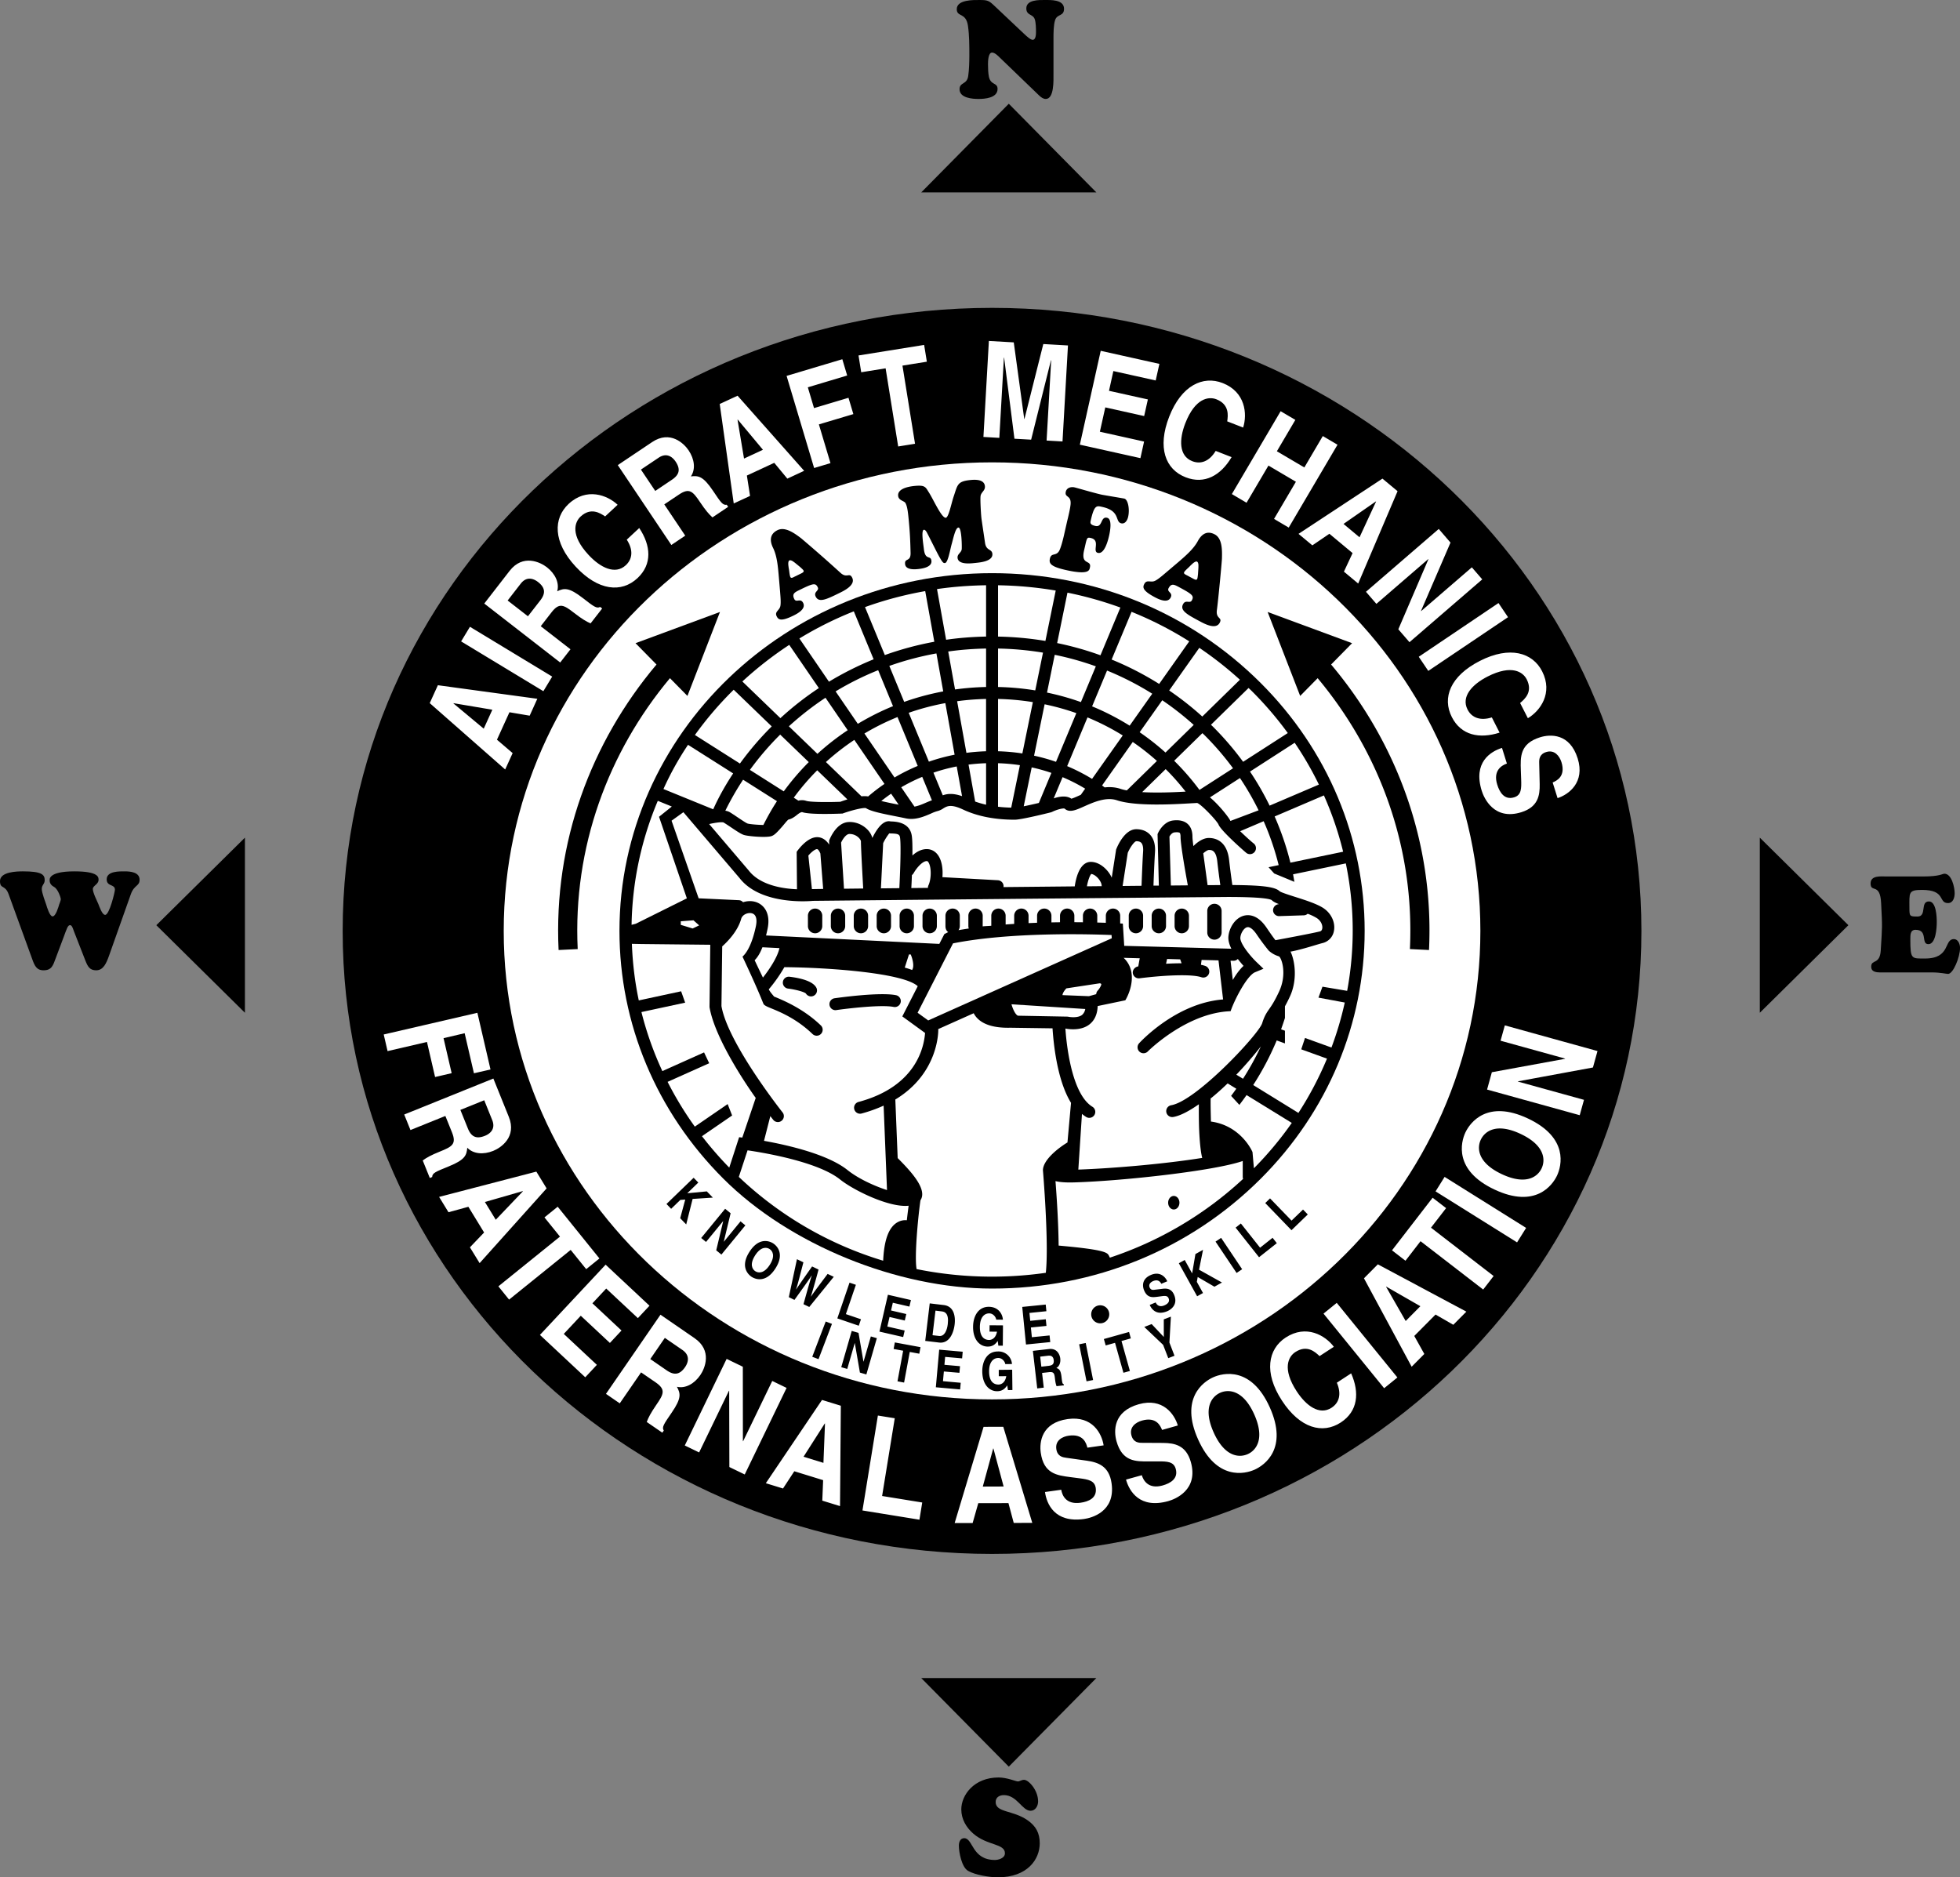 <!--?xml version="1.0" standalone="no"?--><svg xmlns="http://www.w3.org/2000/svg" viewBox="0 0 102.454 98.127"><rect x="0" y="0" width="102.454" height="98.127" fill="#808080" stroke="none"/><title>Aircraft Mechanics FA - SVG vector logo - www.oklogos.com</title><path d="M51.857 81.223c18.747 0 33.944-14.58 33.944-32.566 0-17.985-15.197-32.565-33.944-32.565-18.748 0-33.945 14.58-33.945 32.565 0 17.986 15.198 32.566 33.945 32.566zM53.569 1.804c.079.071.292.278.412.278.166 0 .173-.293.173-.414 0-.179-.007-.487-.061-.651-.093-.301-.445-.194-.445-.579 0-.459.678-.438.956-.438.292 0 1.015-.036 1.015.458 0 .407-.353.257-.464.586-.087.258-.087.701-.087.973V3.87c0 .321.04 1.302-.404 1.302-.132 0-.245-.086-.344-.179l-2.056-1.981c-.093-.094-.266-.265-.405-.265-.206 0-.214.465-.214.615 0 .201.008.465.048.651.099.458.452.286.452.637 0 .479-.686.522-.997.522-.305 0-.99-.043-.99-.508 0-.379.386-.229.452-.687.047-.307.06-.758.06-1.08 0-.515 0-1.037-.073-1.552-.106-.715-.585-.437-.585-.865 0-.509.897-.48 1.196-.48.411 0 .485.028.784.315l1.577 1.489zM100.517 45.813c.889 0 1.015-.144 1.121-.144.377 0 .537.702.537 1.019 0 .235-.086.516-.346.516-.524 0-.099-.689-1.359-.689-.733 0-.66.143-.66.966 0 .412.02.426.423.426.503 0 .126-.789.596-.789.384 0 .411.803.411 1.083 0 .293-.047 1.15-.438 1.15-.411 0 0-.75-.672-.75-.279 0-.272.272-.272.5 0 1.052.065 1.001.765 1.001 1.362 0 .976-1.016 1.514-1.016.212 0 .319.258.319.459 0 .486-.359 1.361-.625 1.361-.099 0-.404-.078-.849-.078h-2.725c-.438 0-.444-.213-.444-.307 0-.391.45-.078.498-.839.079-1.304.086-1.175.02-2.466-.047-1.096-.551-.529-.551-1.038 0-.437.557-.365.83-.365h1.907zM3.857 48.657c-.033-.078-.086-.3-.192-.3-.127 0-.173.186-.345.643l-.406 1.08c-.139.373-.205.637-.637.637-.372 0-.471-.25-.591-.58L.451 46.74C.265 46.225 0 46.489 0 46.053c0-.493.896-.508 1.201-.508.97 0 1.136.165 1.136.458 0 .215-.153.243-.153.465 0 .208.206.73.232.816.033.114.18.615.332.615.173 0 .312-.515.346-.622.02-.043.086-.229.086-.28 0-.064-.14-.508-.339-.629-.132-.071-.245-.172-.245-.35 0-.043-.093-.473 1.294-.473 1.288 0 1.262.322 1.262.444 0 .236-.299.3-.299.479 0 .193.226.637.292.794.047.115.193.558.352.558.226 0 .511-1.216.511-1.316 0-.308-.431-.15-.431-.544 0-.436.677-.415.949-.415s.771.036.771.437c0 .35-.28.257-.458.758l-1.141 3.219c-.14.387-.293.758-.671.758-.332 0-.438-.193-.558-.494l-.612-1.566zM50.249 94.576c0-.746.663-1.668 1.951-1.668.43 0 .908.207 1.008.207.094 0 .186-.084.325-.084.226 0 .731.527.731 1.129 0 .244-.147.488-.393.488-.445 0-.704-.818-1.396-.818-.209 0-.43.1-.43.359 0 .566.916.416 1.687.967.412.295.618.652.618 1.191 0 .838-.639 1.779-2.19 1.779-.438 0-1.188-.121-1.566-.342-.319-.193-.472-.951-.472-1.316 0-.193.08-.387.279-.387.471 0 .391 1.139 1.611 1.139.147 0 .518-.078.518-.35 0-.518-.915-.389-1.651-1.025-.365-.316-.63-.753-.63-1.269zM57.309 10.056l-4.577-4.633-4.576 4.633h9.153zM57.309 87.711l-4.577 4.631-4.576-4.631h9.153zM12.803 52.936L8.172 48.36l4.631-4.576v9.152zM91.99 52.936l4.631-4.576-4.631-4.576v9.152z"/><path fill="#fff" d="M25.977 38.664l.653-1.435 1.057.179.4-.883-5.198-.709-.426.936 3.944 3.468.39-.856-.82-.7zM28.865 35.365l-.462.763-4.299-2.602.461-.764 4.3 2.603zM29.283 34.629l.537-.691-1.554-1.206.566-.729c.405-.521.637-.387 1.179.034.409.318.635.448.86.548l.606-.78-.106-.082c-.183.098-.326-.013-.907-.464-.741-.575-.979-.519-1.338-.354.126-.436-.104-.916-.54-1.256-.343-.265-1.25-.707-1.948.191l-1.324 1.707 3.969 3.082zM31.632 26.993c-.258-.172-.744-.494-1.284.008-.313.292-.547.968.421 2.008.615.662 1.39 1.05 1.943.535.362-.336.392-.812.05-1.336l.653-.608c.613.921.688 1.893-.096 2.623-.832.773-2.044.667-3.226-.604-1.197-1.287-1.175-2.53-.369-3.28.937-.871 2.021-.465 2.561.046l-.653.608zM35.093 28.486l.726-.488-1.096-1.634.767-.513c.548-.368.726-.167 1.108.403.289.43.462.625.644.79l.821-.551-.074-.11c-.206.036-.307-.115-.716-.726-.523-.778-.767-.8-1.159-.756.257-.375.189-.903-.119-1.362-.241-.36-.964-1.064-1.908-.431l-1.794 1.203 2.8 4.175zM39.041 24.857l1.431-.665.684.826.879-.409-3.48-3.925-.934.432.733 5.2.853-.395-.166-1.064zM43.411 24.208l-.855.255-1.439-4.815 2.913-.871.254.851-2.057.617.324 1.086 1.801-.539.255.853-1.802.538.606 2.025zM47.831 23.195l-.881.142-.657-4.085-1.275.206-.141-.878 3.43-.551.142.877-1.275.205.657 4.084zM55.54 23.075l-.832-.048.239-4.193-.012-.001-1.035 4.148-.873-.049-.539-4.238h-.012l-.239 4.193-.831-.048.285-5.017 1.301.074.547 4 .013.001.984-3.914 1.289.074-.285 5.018zM60.411 19.887l-2.213-.492-.228 1.032 2.032.451-.194.869-2.032-.453-.283 1.272 2.311.514-.192.867-3.166-.704 1.091-4.906 3.067.683-.193.867zM64.15 22.024c.043-.307.121-.884-.566-1.153-.399-.156-1.108-.072-1.625 1.252-.328.841-.341 1.708.363 1.983.46.179.9-.002 1.225-.537l.832.325c-.563.952-1.407 1.441-2.403 1.053-1.06-.413-1.49-1.55-.859-3.168.639-1.637 1.768-2.158 2.794-1.757 1.191.464 1.297 1.618 1.071 2.326l-.832-.324zM66.305 24.335l-1.145 1.943-.768-.453 2.55-4.331.769.453-.966 1.64 1.436.846.965-1.641.769.453-2.55 4.331-.768-.453 1.143-1.942-1.435-.846zM69.491 27.9l1.212 1.01-.453.97.746.621 2.058-4.826-.79-.658-4.387 2.888.723.601.891-.606zM76.937 29.654l.544.63-3.804 3.283-.583-.674 1.573-3.663-.007-.008-2.713 2.342-.545-.631 3.805-3.285.614.713-1.541 3.57.007.01 2.65-2.287zM74.66 35.068l-.498-.739 4.168-2.808.498.739-4.168 2.808zM79.46 36.746c.236-.2.68-.58.345-1.237-.194-.382-.78-.792-2.047-.146-.805.41-1.39 1.049-1.047 1.722.224.44.675.599 1.271.414l.405.795c-1.054.337-2.01.143-2.495-.811-.517-1.013-.082-2.149 1.465-2.938 1.565-.797 2.756-.435 3.255.545.581 1.14-.107 2.072-.746 2.451l-.406-.795zM78.769 39.911c-.267.09-.738.363-.504 1.106.125.403.379.816.888.657.374-.117.378-.455.362-.925l-.017-.475c-.026-.714-.052-1.405 1.003-1.736.535-.168 1.553-.219 1.968 1.104.393 1.249-.465 1.886-1.051 2.076l-.257-.818c.207-.089.693-.317.46-1.062-.102-.323-.363-.665-.797-.529-.374.117-.372.404-.366.589l.025 1.083c.014.607-.093 1.202-.955 1.472-1.442.452-1.961-.757-2.073-1.115-.466-1.487.462-2.059 1.058-2.245l.256.818zM20.259 54.941l-.201-.869 4.896-1.134.686 2.962-.866.2-.485-2.094-1.104.258.424 1.83-.866.201-.424-1.832-2.06.478zM21.129 58.256l.327.811 1.824-.736.345.855c.247.613.014.746-.622 1.002-.479.193-.707.322-.906.469l.37.916.123-.051c.007-.207.176-.275.858-.551.869-.352.94-.586.978-.979.314.328.845.371 1.357.164.403-.162 1.24-.727.814-1.779l-.808-2.002-4.66 1.881zM24.483 63.078l.822 1.344-.741.775.507.826 3.502-3.906-.537-.877-5.083 1.322.491.801 1.039-.285zM26.611 67.93l-.56-.694 3.22-2.599-.811-1.004.692-.559 2.182 2.705-.692.559-.811-1.006-3.22 2.598zM33.344 68.898l-1.656-1.546-.721.771 1.521 1.422-.607.65-1.522-1.422-.889.95 1.73 1.617-.607.65-2.369-2.215 3.433-3.671 2.294 2.146-.607.648zM31.676 72.857l.72.496 1.115-1.619.76.521c.544.375.423.615.033 1.18-.293.428-.411.66-.497.891l.814.559.076-.109c-.11-.178-.006-.326.41-.932.532-.773.463-1.008.277-1.357.443.102.909-.154 1.222-.611.246-.357.635-1.287-.302-1.932l-1.779-1.225-2.849 4.138zM40.367 72.182l.75.363-2.188 4.525-.803-.388-.01-3.987-.011-.004-1.56 3.227-.75-.363 2.188-4.526.846.41.004 3.889.011.006 1.523-3.152zM41.52 76.902l1.507.465-.044 1.071.927.285.042-5.246-.983-.303-2.937 4.353.898.276.59-.901zM46.11 78.195l2.097.34-.146.899-2.978-.483.806-4.961.882.141-.661 4.064zM51.137 78.57l1.577-.002.276 1.034.97-.002-1.516-5.022-1.03.002-1.512 5.029.94-.002.295-1.037zM55.474 77.869c.045.277.237.787 1.009.678.419-.059.866-.242.794-.768-.055-.389-.387-.449-.854-.51l-.472-.061c-.709-.092-1.394-.18-1.548-1.273-.078-.555.037-1.568 1.41-1.762 1.297-.182 1.783.768 1.876 1.375l-.849.121c-.055-.219-.199-.736-.972-.627-.336.047-.716.248-.652.699.055.389.337.432.521.457l1.072.152c.602.086 1.171.289 1.296 1.184.211 1.496-1.067 1.811-1.438 1.863-1.544.217-1.956-.793-2.043-1.41l.85-.118zM59.685 77.109c.08.268.34.746 1.091.535.407-.115.825-.357.682-.869-.106-.377-.444-.391-.913-.389l-.475.002c-.716.006-1.407.012-1.707-1.053-.152-.541-.173-1.559 1.161-1.936 1.26-.355 1.87.52 2.044 1.111l-.824.232c-.084-.209-.297-.701-1.047-.49-.327.092-.677.342-.553.781.105.377.393.385.576.383l1.084.006c.608.006 1.199.129 1.444.998.41 1.455-.813 1.939-1.175 2.041-1.5.422-2.045-.521-2.214-1.123l.826-.229zM62.63 75.244c.967 2.152 2.442 1.805 2.958 1.572.515-.232 1.754-1.104.786-3.256-.967-2.15-2.441-1.803-2.957-1.57-.515.231-1.755 1.102-.787 3.254zM68.976 70.883c-.225-.213-.648-.613-1.267-.211-.358.234-.704.859.072 2.051.493.756 1.189 1.271 1.823.859.414-.27.523-.734.276-1.309l.748-.488c.446 1.014.354 1.982-.543 2.568-.952.619-2.128.309-3.076-1.146-.959-1.471-.725-2.693.197-3.295 1.072-.699 2.071-.113 2.517.484l-.747.487zM73.045 72l-.692.562-3.17-3.9.692-.562 3.17 3.9zM73.928 69.83l1.111-1.119.928.535.683-.687-4.627-2.473-.725.73 2.493 4.622.662-.667-.525-.941zM78.075 66.697l-.545.707-3.275-2.527-.788 1.021-.704-.543 2.123-2.75.705.543-.79 1.022 3.274 2.527zM79.774 64.182l-.473.757-4.261-2.666.473-.757 4.261 2.666zM78.119 62.176c2.135 1.006 3.028-.217 3.27-.727.24-.512.615-1.98-1.52-2.986-2.133-1.004-3.027.217-3.269.73-.24.51-.614 1.979 1.519 2.983zM78.438 54.398l.223-.802 4.844 1.342-.238.859-3.92.724-.002.012 3.454.955-.223.803-4.843-1.34.25-.906 3.825-.701.004-.012-3.374-.934z"/><path d="M51.857 73.146c14.098 0 25.526-10.965 25.526-24.49S65.955 24.167 51.857 24.167c-14.097 0-25.526 10.964-25.526 24.489s11.429 24.49 25.526 24.49z" fill="#fff"/><path d="M23.702 36.767l.005-.012 2.029.342-.45.99-1.584-1.32zM27.597 32.212l-1.061-.824.682-.879c.321-.414.693-.253.903-.09.392.305.403.6.119.966l-.643.827zM34.252 25.661l-.749-1.116.925-.62c.434-.292.736-.022.885.198.277.413.194.696-.192.954l-.869.584zM38.552 21.935l.011-.005 1.317 1.58-.988.459-.34-2.034zM71.922 26.208l.009.007-.865 1.868-.837-.698 1.693-1.177zM24.065 58.014l1.247-.504.416 1.033c.196.484-.13.725-.376.824-.461.186-.721.047-.895-.383l-.392-.97zM27.329 62.258l.006.01-1.42 1.488-.568-.928 1.982-.57zM33.992 71.037l.761-1.107.917.631c.431.297.292.676.142.896-.282.408-.575.436-.958.174l-.862-.594zM43.113 74.404l.011.004-.081 2.055-1.04-.32 1.11-1.739zM51.916 75.713h.013l.533 1.986-1.089.004.543-1.99zM63.444 74.879c-.577-1.283-.103-1.881.338-2.08.439-.195 1.201-.154 1.778 1.127.576 1.285.102 1.883-.337 2.08-.44.197-1.202.156-1.779-1.127zM72.454 67.26l.009-.008 1.783 1.023-.767.774-1.025-1.789zM78.5 61.371c-1.272-.6-1.3-1.365-1.095-1.799.206-.438.812-.902 2.084-.301 1.272.6 1.3 1.361 1.095 1.799-.205.436-.811.899-2.084.301zM35.082 63.184l-.244-.252 1.42-1.371.244.251-.577.559 1.022-.098.315.325-1.057.07L35.87 64l-.314-.324.263-.975-.256.018-.481.465zM38.709 63.84l.253.209-1.252 1.527-.271-.222.364-1.524-.004-.002-.893 1.088-.253-.207 1.252-1.527.286.234-.357 1.486.003.002.872-1.064zM39.176 65.432c-.5.779-.069 1.189.118 1.311.188.119.739.34 1.239-.441.5-.779.07-1.189-.118-1.311-.186-.12-.739-.341-1.239.441zM41.658 65.818l.338.162c-.274 1.066-.314 1.199-.384 1.416l.004.002c.117-.172.227-.344.835-1.201l.336.162a38.787 38.787 0 0 1-.4 1.41l.005.002c.106-.156.205-.299.87-1.184l.321.152-1.28 1.576L42 68.17c.262-.945.318-1.133.432-1.5l-.004-.002c-.211.32-.298.438-.9 1.277l-.295-.143.425-1.984zM44.216 68.688l.789.269-.115.338-1.121-.383.638-1.869.332.113-.523 1.532zM47.537 68.295l-.867-.201-.094.404.798.186-.079.339-.797-.185-.115.5.906.207-.078.342-1.241-.285.443-1.926 1.203.277-.079.342zM48.364 70.088l.722.086c.55.066.764-.523.815-.943.044-.371-.004-.947-.566-1.016l-.736-.088-.235 1.961zM51.728 69.271l.7.006-.009 1.062-.233-.002-.032-.248c-.09.121-.22.299-.526.297-.405-.004-.769-.348-.763-1.039.004-.539.263-1.047.829-1.041.514.006.714.4.73.674l-.351-.004c.001-.076-.117-.324-.365-.326-.25-.002-.483.199-.487.705-.004.539.245.682.483.684.077 0 .335-.033.411-.432l-.391-.004.004-.332zM54.697 68.537l-.885.09.041.412.813-.082.035.348-.814.082.051.509.926-.093.035.347-1.268.127-.196-1.965 1.227-.123.035.348zM60.41 68.078c.045.1.17.273.452.154.152-.064.304-.18.223-.371-.06-.143-.193-.131-.375-.107l-.185.025c-.279.037-.548.072-.718-.328-.086-.201-.145-.598.357-.811.475-.201.755.111.852.332l-.311.131c-.043-.076-.15-.26-.432-.139-.123.053-.246.166-.178.33.061.143.172.131.244.123l.424-.051c.236-.029.473-.01.611.316.231.547-.222.797-.357.854-.564.238-.822-.104-.918-.328l.311-.13zM62.884 67.586l-.307.17-.956-1.727.307-.17.388.702.172-1.012.397-.221-.208 1.039 1.199.67-.395.219-.874-.508-.046.254.323.584zM64.93 66.342l-.29.195-1.101-1.639.292-.195 1.099 1.639zM65.867 65.217l.654-.518.222.281-.93.735-1.225-1.547.275-.217 1.004 1.266zM67.512 63.801l.6-.578.249.256-.852.824-1.372-1.42.251-.244 1.124 1.162zM40.779 30.948c.015.206.046.512.017.706-.037.26-.322.306-.197.559.084.172.215.289.87-.033.183-.09.675-.338.516-.661-.138-.281-.362.004-.465-.206-.13-.264.007-.345.245-.462.737-.362.862-.397.981-.155.093.189-.234.23-.107.488.164.334.56.146 1.215-.176.229-.112.887-.415.693-.809-.15-.306-.276.062-.628-.272a75.59 75.59 0 0 0-2.037-1.788c-.353-.268-.84-.623-1.239-.428-.407.2-.416.552-.234.924.21.426.255.991.295 1.433l.075.88zM48.499 27.929c-.039-.074-.113-.247-.205-.237-.157.016-.023.798-.002.995.068.638.361.305.396.628.036.34-.505.41-.703.43-.177.019-.642.05-.674-.259-.036-.341.298-.093.287-.587-.013-.505-.026-1.065-.118-1.931-.038-.358-.078-.541-.149-.672-.063-.12-.357-.131-.383-.376-.036-.34.427-.474.833-.517.593-.062.595.058.78.346.215.333.633 1.279.862 1.315.161.025.293-.719.434-1.132.199-.589.185-.769.854-.84.224-.023.732-.059.772.316.026.24-.198.311-.227.52-.023.171.016.879.044 1.147.009.09.109.742.189 1.295.061.435.354.307.384.575.042.4-.654.455-.878.479-.207.021-.9.119-.941-.263-.022-.209.203-.268.218-.463.01-.104.002-1.141-.176-1.122-.157.017-.263.559-.353.876-.082.286-.192.987-.357.98-.083-.004-.122.012-.512-.761l-.375-.742zM55.786 27.228c.06-.239.148-.613.174-.846.055-.517-.322-.356-.249-.678.05-.222.29-.266.449-.231.129.029 1.012.29 1.425.383.1.022 1.112.189 1.183.205.193.044.294.551.203.95-.044.199-.169.386-.359.343-.343-.079-.028-.641-.983-.855-.304-.068-.427-.127-.617.722-.023.105-.041.206.247.271.384.086.261-.507.609-.428.283.062.159.706.108.934-.062.275-.248.978-.586.901-.317-.071.159-.659-.373-.779-.219-.049-.199.005-.34.607-.216.861.396.495.295.939-.03.135-.044.402-1.253.13-.796-.179-.895-.343-.838-.595.074-.328.309-.115.482-.401.087-.153.194-.565.239-.759l.184-.813zM60.949 29.928c-.159.134-.389.337-.563.427-.233.12-.437-.084-.569.166-.091.169-.109.343.534.687.18.097.668.352.838.034.147-.275-.214-.292-.104-.498.139-.259.284-.195.518-.07.724.388.826.469.697.707-.099.187-.322-.057-.457.197-.177.328.207.54.851.885.225.12.854.478 1.061.092.162-.302-.211-.189-.145-.67.071-.521.259-2.502.264-2.695.012-.444.017-1.047-.374-1.256-.401-.215-.691-.017-.887.348-.224.418-.657.785-.992 1.076l-.672.57zM42.786 71.043l-.328-.125.704-1.844.327.125-.703 1.844zM45.521 69.855l.314.09-.548 1.897-.337-.098-.267-1.543h-.004l-.391 1.352-.314-.09.548-1.897.355.102.258 1.506h.004l.382-1.319zM47.259 72.266l-.345-.065.296-1.599-.498-.092.063-.342 1.342.248-.063.342-.499-.092-.296 1.6zM50.292 71.002l-.887-.078-.037.414.815.072-.031.346-.814-.07-.046.507.927.084-.031.348-1.269-.113.175-1.967 1.229.109-.031.348zM52.208 71.602l.701-.008.012 1.064-.233.002-.038-.246c-.087.121-.214.301-.521.305-.403.006-.775-.332-.783-1.025-.006-.537.243-1.049.808-1.053a.704.704 0 0 1 .744.656l-.351.004c-.001-.078-.123-.322-.371-.32-.25.004-.479.209-.473.715.006.539.258.676.496.674.077 0 .334-.039.402-.439l-.392.004-.001-.333zM54.219 72.572l.341-.041-.088-.768.36-.041c.258-.029.284.072.314.34.023.203.049.303.083.393l.386-.045-.006-.051c-.078-.025-.087-.096-.12-.383-.042-.367-.123-.418-.27-.473.158-.086.229-.283.204-.498-.019-.168-.145-.545-.589-.492l-.842.096.227 1.963zM57.139 72.133l-.343.068-.386-1.935.344-.069.385 1.936zM59.062 71.66l-.338.094-.439-1.565-.488.137-.095-.336 1.316-.369.093.336-.488.137.439 1.566zM61.394 70.865l-.326.125-.269-.695-.985-.936.386-.15.635.674-.001-.92.371-.143-.077 1.354.266.691zM57.511 69.17a.471.471 0 1 0 .001-.943.471.471 0 0 0-.001.943zM69.58 34.734l1.097-1.115-4.415-1.632 1.701 4.389.914-.928c3.233 3.873 5.076 8.837 4.822 14.16l.999.049c.268-5.618-1.69-10.853-5.118-14.923z"/><path d="M39.471 65.619c.298-.465.597-.436.756-.334.16.102.31.361.012.826-.299.467-.597.438-.757.336-.159-.103-.309-.361-.011-.828zM48.9 68.506l.334.041c.149.018.377.092.308.67-.039.324-.174.648-.457.613l-.339-.039.154-1.285zM41.513 30.153c-.05.025-.157.097-.202.005-.031-.064-.057-.312-.067-.38-.012-.069-.092-.43.017-.484.102-.05.276.111.36.177.074.058.344.272.384.353.04.081-.103.138-.149.161l-.343.168zM62.023 30.061c-.05-.027-.171-.071-.122-.161.033-.063.22-.228.27-.277.049-.049.295-.325.403-.267.099.052.07.29.065.396-.004.093-.021.438-.062.517-.043.08-.172-.003-.217-.028l-.337-.18zM54.433 71.434l-.06-.523.435-.051c.205-.023.262.125.273.229.022.193-.058.277-.238.299l-.41.046z" fill="#fff"/><path d="M65.909 35.709c-3.709-3.708-8.699-5.75-14.052-5.75-10.739 0-19.476 8.388-19.476 18.697 0 4.849 1.926 9.449 5.424 12.947 3.459 3.459 9.116 5.75 14.052 5.75 5.353 0 10.343-2.041 14.052-5.75 3.498-3.498 5.425-8.098 5.425-12.947 0-4.849-1.927-9.448-5.425-12.947z"/><path d="M34.317 34.734l-1.097-1.115 4.415-1.632-1.701 4.389-.914-.928c-3.233 3.873-5.076 8.837-4.822 14.16l-.999.049c-.268-5.618 1.69-10.853 5.118-14.923z"/><path d="M63.63 45.023c-.066-.596-.309-.596-.438-.596-.06 0-.184.077-.295.175l.227 1.665.665-.005c-.045-.315-.11-.792-.159-1.239zM61.666 43.533c-.009-.009-.063-.047-.274-.024-.129.015-.221.146-.262.218l.074 2.558.887-.008c-.111-.598-.38-2.104-.38-2.537 0-.123-.023-.19-.045-.207zM59.399 43.97c-.088 0-.311.283-.448.608l-.269 1.731.989-.01c.009-.242.045-1.232.082-1.788.015-.214-.02-.376-.095-.456-.052-.057-.139-.085-.259-.085zM57.357 45.862c-.106-.105-.222-.17-.312-.18-.078.071-.177.351-.229.645l.777-.008c-.002-.012-.009-.024-.009-.037.002-.094-.076-.27-.227-.42zM35.586 48.155v.187l.621.189.34-.162-.298-.265-.663.051zM61.006 50.125l-.053.25c.267-.016.542-.025.811-.025l-.073-.205-.685-.02zM47.668 45.74c-.011.278-.022.52-.031.678l.868-.009a.31.31 0 0 1 .027-.133c.154-.333.159-.935.009-1.19-.043-.072-.073-.075-.083-.076-.23-.018-.555.367-.702.632v-.001a.312.312 0 0 1-.088.099zM47.048 43.784c-.023-.16-.085-.209-.451-.219a2.081 2.081 0 0 1-.114-.005 2.807 2.807 0 0 0-.317.51l-.118 2.364.963-.01c.036-.698.098-2.216.037-2.64zM45.003 43.99c0-.06-.05-.143-.129-.216a.682.682 0 0 0-.488-.182c-.173.017-.345.286-.42.452l.152 2.409 1.004-.011c-.025-.441-.119-2.116-.119-2.452zM42.44 46.474c.045-.003-.002 0 0 0 .018 0 .305-.006.589-.009l-.146-1.854c-.061-.146-.126-.22-.166-.226-.101-.013-.312.157-.462.336l.186 1.748c-.008-.001-.012 0-.002.004-.006 0-.009.001.001.001zM48.356 53.992l-1.19-.865.806-1.578c-.734-.689-4.615-.975-6.971-.996a7.918 7.918 0 0 1-.815 1.16c.084.168.245.328.273.375.466.191 1.533.627 2.448 1.51a.312.312 0 1 1-.433.451c-.829-.799-1.691-1.15-2.153-1.34-.211-.086-.317-.131-.393-.207-.041-.039-.134-.41-1.116-2.5.129-.111.466-.482.698-1.578.048-.225.084-.615-.215-.688-.204-.05-.49.068-.553.295-.184.663-.745 1.218-.991 1.437l-.039 3.119c.334 1.941 3.153 5.504 3.181 5.541a.312.312 0 1 1-.487.388 4.138 4.138 0 0 1-.139-.178l-.33 1.293c1.26.227 3.334.703 4.367 1.529.549.439 1.375.822 2.062 1.045l-.177-4.414a7.505 7.505 0 0 1-1.167.416.313.313 0 0 1-.161-.604c3.089-.82 3.443-2.951 3.495-3.611z" fill="#fff"/><path d="M58.115 49.043l-.011-.17c-1.1-.045-5.262-.166-8.287.436l-1.852 3.627.555.402 9.595-4.295zM53.208 53.09l2.606.049c.128.031.541.078.752-.092a.52.52 0 0 0 .163-.307l-3.857-.246c.077.268.206.537.336.596zM57.497 51.395l-1.752.266c-.095.092-.205.254-.205.354 0 .01.001.004.001 0l1.381.055.379-.105a.313.313 0 0 1 .079-.188l-.001.002c.112-.121.197-.291.188-.344-.004-.007-.022-.023-.07-.04zM47.615 49.912c-.003-.008-.003-.014-.005-.021l-.095-.004-.221.688c.135.039.264.08.383.125.144-.209-.007-.664-.063-.789l.001.001zM39.881 51.098c.324-.414.761-1.055.862-1.541l-.89-.044c-.136.353-.273.542-.406.679.147.31.297.624.434.906z" fill="#fff"/><path d="M66.347 52.738c.125-.18.28-.404.519-.92.405-.879.15-1.699-.006-1.828-.009-.002-.005 0 0 0a1.36 1.36 0 0 1-.543-.304 12.055 12.055 0 0 1-.634-.854c-.086-.127-.308-.416-.5-.365-.162.044-.33.309-.347.544-.021.299.502.949.863 1.293l.346.332-.443.184c-.398.164-1.035 1.346-1.276 2.035-2.295.078-4.305 2.08-4.323 2.1a.315.315 0 0 1-.442.014.313.313 0 0 1-.014-.441c.08-.086 1.935-2.096 4.383-2.287l.002.004c.002.006.004.01.002-.004.004-.012.002-.006 0 0l-.24-2.043-.883-.023-.034.254a2 2 0 0 1 .223.059.312.312 0 1 1-.199.592c-.394-.131-1.228-.117-1.98-.068-.509.035-.981.088-1.254.123a.314.314 0 0 1-.352-.268c-.022-.172.114-.33.285-.354l.076-.424-.841-.023c.735.693.361 1.766.088 2.219l-1.445.301c-.015.418-.155.738-.42.951-.442.357-1.098.26-1.267.225.009 0 .027 0 0 0-.008 0-.004 0 0 0 .078 1.141.394 3.465 1.412 4.088a.312.312 0 1 1-.325.534 1.909 1.909 0 0 1-.221-.16l-.19 2.91c-.001.016.002.008.003 0 1.895-.068 4.588-.307 6.473-.611-.094-.352-.145-1.018-.166-1.611a31.64 31.64 0 0 1-.01-1.193c-.504.354-.972.604-1.34.666a.314.314 0 0 1-.361-.254.313.313 0 0 1 .256-.361c1.319-.227 4.574-3.711 4.754-4.285.119-.385.235-.553.371-.747z" fill="#fff"/><path d="M65.003 50.486a6.383 6.383 0 0 1-.3-.361.299.299 0 0 1-.229.094l-.151-.004.119 1.006c.162-.278.352-.543.561-.735zM38.661 45.9l-2.938-3.447-.619.445 1.416 4.056 2.102.098a.312.312 0 0 1 .219.107c.199-.065.411-.076.604-.029.429.104.865.54.677 1.424a8.162 8.162 0 0 1-.079.342l9.058.441.263-.514.201-.102c.007-.002.004-.001 0 0-.1-.067-.144-.185-.144-.315v-.541c0-.208.167-.375.375-.375s.375.167.375.375v.541a.374.374 0 0 1-.067.213c.177-.031.356-.06.538-.087a.37.37 0 0 1-.023-.126v-.541a.374.374 0 1 1 .75 0l-.002.556c.15-.017.299-.017.45-.032v-.524a.374.374 0 1 1 .75 0v.458c.149-.012.299-.022.447-.031v-.427a.375.375 0 1 1 .751 0v.386l.446-.019v-.367a.374.374 0 1 1 .75 0v.348c.153-.003.302-.006.448-.007v-.341a.374.374 0 1 1 .75 0v.338l.448.004v-.342a.374.374 0 1 1 .75 0v.355l.448.014v-.369a.374.374 0 1 1 .75 0v.403l.139.008.072 1.161-.007.002 5.607.151c-.103-.21-.169-.425-.155-.623.032-.438.325-.973.807-1.103.242-.065.714-.07 1.181.616.227.335.371.537.472.664.527-.098 1.926-.359 2.319-.458.028-.007.104-.026.127-.149.028-.151-.045-.384-.271-.54a2.474 2.474 0 0 0-.492-.235.305.305 0 0 1-.194.081l-1.292.042a.312.312 0 0 1-.322-.302.322.322 0 0 1 .312-.323c-.194-.074-.304-.133-.382-.211-.097-.063-.522-.165-2.326-.165a12542.288 12542.288 0 0 0-21.656.203c-.108.012-2.707.255-3.833-1.187zM67.452 45.091l2.757-.572a17.402 17.402 0 0 0-1.005-2.943l-2.575 1.1c.343.782.619 1.587.823 2.415zM66.366 42.11l2.576-1.1a17.566 17.566 0 0 0-1.266-2.186L65.34 40.33c.386.572.726 1.167 1.026 1.78zM64.816 40.668l-1.569 1.011c.481.399 1.02 1.087 1.069 1.232l1.474-.556a14.63 14.63 0 0 0-.974-1.687zM64.454 40.158a15.082 15.082 0 0 0-1.475-1.716c-.041-.042-.085-.08-.126-.121l-1.476 1.444c.484.478.926.988 1.322 1.523l1.755-1.13zM62.399 37.891a15.237 15.237 0 0 0-1.645-1.289l-1.181 1.672c.469.322.921.676 1.35 1.061l1.476-1.444zM57.087 36.921c.682.28 1.337.619 1.963 1.009l1.181-1.67a15.388 15.388 0 0 0-2.363-1.21l-.781 1.871zM58.689 38.442a12.648 12.648 0 0 0-1.843-.943l-1.063 2.546a9.8 9.8 0 0 1 1.302.667l1.604-2.27zM54.73 36.201c.604.126 1.196.291 1.772.497l.78-1.869a15.502 15.502 0 0 0-2.149-.602l-.403 1.974zM56.263 37.275a13.162 13.162 0 0 0-1.658-.462l-.551 2.686c.391.085.773.191 1.146.321l1.063-2.545zM53.512 42.145c.226-.045.505-.108.792-.175l.655-1.571a9.233 9.233 0 0 0-1.03-.288l-.417 2.034zM56.003 41.748c.094-.024.273-.104.411-.166l.083-.038.227-.321a9.164 9.164 0 0 0-1.181-.601l-.463 1.108c.29-.097.665-.163.923.018zM58.581 41.236c.094.031.203.057.32.079l1.574-1.541a12.622 12.622 0 0 0-1.263-.991l-1.604 2.273c.046.032.089.068.135.101.274-.03.557-.015.838.079zM61.974 41.377c-.32-.409-.665-.805-1.042-1.176l-1.229 1.203c.789.046 1.699.006 2.271-.027zM63.421 37.999a15.733 15.733 0 0 1 1.56 1.82l2.335-1.503a18.285 18.285 0 0 0-1.849-2.162c-.065-.067-.135-.129-.202-.193L63.3 37.883c.04.04.081.076.121.116zM62.847 37.453l1.966-1.924a18.87 18.87 0 0 0-2.122-1.667l-1.575 2.229c.604.412 1.183.865 1.731 1.362zM60.592 35.749l1.573-2.226a18.717 18.717 0 0 0-3.016-1.543l-1.041 2.494c.864.351 1.693.779 2.484 1.275zM58.565 31.756a19.241 19.241 0 0 0-2.766-.778l-.539 2.635c.772.159 1.528.372 2.264.638l1.041-2.495zM55.185 30.868a19.902 19.902 0 0 0-3.015-.276v2.682c.838.016 1.665.092 2.476.227l.539-2.633zM54.52 34.113a16.317 16.317 0 0 0-2.35-.214v2.01c.658.014 1.308.074 1.945.178l.405-1.974zM53.99 36.699a13.366 13.366 0 0 0-1.82-.165v2.734c.429.012.854.05 1.271.115l.549-2.684zM53.314 39.995a9.82 9.82 0 0 0-1.145-.102v2.275c.211.025.443.041.69.047l.455-2.22zM51.545 36.534c-.51.012-1.015.05-1.513.119l.485 2.698c.336-.045.68-.072 1.027-.083v-2.734h.001zM51.545 33.899c-.669.013-1.33.062-1.979.155l.356 1.984a13.968 13.968 0 0 1 1.623-.129v-2.01zM49.415 36.751c-.654.121-1.295.29-1.915.507l1.055 2.554c.436-.151.884-.273 1.345-.364l-.485-2.697zM46.915 37.48c-.597.242-1.175.529-1.729.86l1.574 2.3c.387-.229.792-.43 1.212-.606l-1.057-2.554zM45.38 41.63c.272-.232.555-.453.854-.655l-1.576-2.301c-.52.347-1.016.732-1.485 1.157l1.859 1.792c.134-.012.25-.01.348.007zM46.68 36.911l-.776-1.881a15.38 15.38 0 0 0-2.225 1.109l1.161 1.695c.584-.35 1.198-.663 1.84-.923zM41.236 37.964l1.493 1.439a13.113 13.113 0 0 1 1.582-1.235l-1.161-1.697c-.673.445-1.312.944-1.914 1.493zM42.276 39.835l-1.494-1.438a15.126 15.126 0 0 0-1.582 1.845l1.769 1.122c.395-.542.832-1.052 1.307-1.529z" fill="#fff"/><path d="M37.914 42.376a.685.685 0 0 1 .229.074c.124.075.273.176.418.273.176.118.441.298.52.324.108.034.539.07.822.074.216-.428.448-.844.711-1.244l-1.771-1.122a14.766 14.766 0 0 0-.929 1.621zM42.144 41.861c.196.064 1.05.076 1.78.048a7.73 7.73 0 0 1 .373-.124l-1.578-1.521-.002.001c-.45.45-.857.928-1.225 1.43l.243.155a.7.7 0 0 1 .409.011zM46.975 42.061l-.394-.575c-.176.12-.347.249-.514.382.295.072.662.144.908.193-.001 0-.001 0 0 0zM48.428 41.944c.104-.044.197-.082.286-.113l-.507-1.225a9.103 9.103 0 0 0-1.097.545l.692 1.01c.212-.037.434-.132.626-.217zM50.289 41.615l-.279-1.553a9.124 9.124 0 0 0-1.217.325l.489 1.184c.246-.09.553-.115 1.007.044zM51.545 42.062v-2.169c-.309.01-.615.034-.917.072l.346 1.932c.165.058.354.115.571.165zM51.545 33.273v-2.682c-.867.014-1.724.077-2.565.2l.476 2.649c.682-.1 1.38-.152 2.089-.167zM47.264 36.688c.658-.234 1.34-.417 2.041-.549l-.356-1.985a15.73 15.73 0 0 0-2.462.653l.777 1.881zM48.839 33.544l-.476-2.647c-1.078.19-2.131.469-3.147.836l1.036 2.507a16.476 16.476 0 0 1 2.587-.696zM45.667 34.461l-1.036-2.507c-.987.392-1.938.866-2.845 1.419l1.546 2.259a16.59 16.59 0 0 1 2.335-1.171zM42.803 35.966l-1.547-2.259a19.02 19.02 0 0 0-2.451 1.914l1.988 1.917c.624-.574 1.295-1.1 2.01-1.572zM40.34 37.969l-1.988-1.917a18.31 18.31 0 0 0-2.027 2.366l2.353 1.492a15.802 15.802 0 0 1 1.662-1.941zM38.324 40.426l-2.359-1.495a15.688 15.688 0 0 0-1.285 2.311l2.602 1.06c.276-.621.636-1.263 1.042-1.876zM35.902 46.957v-.006l-1.453-4.259.669-.535-.733-.298a17.407 17.407 0 0 0-1.371 6.481l.217-.055 2.671-1.328zM38.802 59.461l.701-2.072c.004-.016 0-.01-.003-.004-.904-1.271-2.187-3.369-2.412-4.748l.04-3.255-3.606-.038-.492-.01c.038 1 .156 1.99.361 2.957l2.213-.477.211.594-2.286.492a17.45 17.45 0 0 0 1.094 3.086l2.18-.977.269.566-2.175.973c.411.811.885 1.592 1.423 2.34l1.716-1.178.234.596-1.577 1.082c.44.57.915 1.117 1.427 1.643l.516-1.59.166.02zM43.912 61.65c-1.16-.928-3.97-1.396-4.835-1.523l-.457 1.389a18.874 18.874 0 0 0 7.545 4.381l.005-.09c.059-1.055.309-1.686.763-1.93a.823.823 0 0 1 .469-.096c.034-.295.067-.557.094-.758-1.01.11-2.875-.806-3.584-1.373z" fill="#fff"/><path d="M55.799 59.715c.008-.004.004-.004 0-.002l.186-2.068c-.751-1.217-.921-3.209-.967-3.895l-2.194-.031c-.828.02-1.418-.152-1.753-.512a1.01 1.01 0 0 1-.173-.246l-1.857.83c0 .008.004.012.005.02 0 .027.057 2.268-2.245 3.66l.123 3.061c.737.738 1.562 1.646 1.191 2.205-.113.77-.326 2.908-.202 3.598a19.844 19.844 0 0 0 6.754.194c.17-1.557-.148-5.328-.151-5.367.011-.537.798-1.154 1.283-1.447z" fill="#fff"/><path d="M64.961 60.684c-1.465.514-6.244 1.043-8.803 1.119-.33.01-.688.004-.985-.066.06.764.153 2.158.165 3.369 2.472.219 2.551.373 2.632.537l.046.094a19.04 19.04 0 0 0 6.964-4.117.267.267 0 0 1-.019-.088v-.848zM64.786 57.752l-.433-.471c.093-.123.184-.248.272-.373l-.454-.279c-.287.277-.583.543-.877.781-.004-.012-.011-.02-.011.01-.006.379.006.818.016 1.203 1.385.186 2.027 1.264 2.172 1.594l.074.848a18.061 18.061 0 0 0 1.98-2.371l-2.364-1.455c-.121.173-.247.343-.375.513zM65.909 54.693c-.343.443-.791.967-1.284 1.48l.35.213c.348-.54.66-1.107.934-1.693z" fill="#fff"/><path d="M70.419 51.791a17.242 17.242 0 0 0-.07-6.662l-2.758.572c.026.13.047.261.069.392l-1.054-.436-.296-.328.529-.11a14.151 14.151 0 0 0-.785-2.295l-1.228.523c.285.275.595.556.718.648a.314.314 0 0 1-.376.501c-.109-.083-1.374-1.195-1.477-1.508-.109-.214-.877-1.028-1.11-1.117l-.303.016c-.87.052-2.906.173-3.896-.158-.569-.189-1.231.108-1.715.323-.428.193-.769.343-1.017.114-.087-.034-.411.051-.655.172l-.064.023c-.256.064-1.554.385-1.888.385-1.042 0-1.949-.179-2.696-.529-.643-.303-.844-.18-1.039-.062a.967.967 0 0 1-.329.147 2.068 2.068 0 0 0-.305.118c-.353.153-.836.364-1.325.255a34.284 34.284 0 0 0-.498-.101c-.798-.157-1.345-.273-1.589-.435-.141-.033-.733.106-1.222.285-.27.011-1.689.066-2.097-.071-.075-.024-.218.09-.324.174-.113.09-.262.184-.403.21-.01.002-.006.002-.002.002-.076.052-.223.247-.331.37-.256.289-.397.442-.555.494-.272.092-1.229.011-1.448-.062-.146-.049-.351-.183-.671-.399a11.886 11.886 0 0 0-.385-.251c-.094-.035-.403.003-.755.082l2.073 2.433c.599.768 1.767.944 2.519.976l-.017-1.958c.089-.124.598-.83 1.149-.761.163.021.374.111.55.386l-.004-.206c.033-.085.352-.915.987-.973.337-.03.699.096.967.342.157.143.262.312.307.487.464-.95.836-.887.955-.863.26.007 1.005.031 1.108.759.031.208.036.597.031 1.022.216-.196.493-.355.809-.332.237.019.44.154.574.383.168.286.218.696.185 1.081l2.901.161c.173.01.306.157.295.329-.001.011-.006.019-.008.029l3.729-.037c.054-.384.242-1.28.842-1.28.263 0 .538.131.774.367.14.14.247.298.318.458l.229-1.471.014-.033c.069-.172.442-1.029 1.04-1.029.295 0 .543.097.717.283.2.214.288.526.261.925-.034.52-.07 1.461-.079 1.74l.281-.002-.068-2.688c.087-.219.369-.665.812-.715.123-.014.499-.055.76.179.168.15.253.377.253.673 0 .096.02.271.048.488.133-.135.456-.425.808-.425.348 0 .948.15 1.06 1.153a41.5 41.5 0 0 0 .169 1.306c1.777.011 2.264.126 2.48.331.086.061.497.192.798.288.548.174 1.17.372 1.504.603.395.272.608.741.53 1.166a.79.79 0 0 1-.591.644c-.297.074-1.044.33-1.673.449-.011-.019-.026-.041-.006.002.238.498.364 1.482-.03 2.336a7.944 7.944 0 0 1-.263.521v.609c-.063.199-.13.396-.202.592l.202.074v.664l-.43-.156a14.88 14.88 0 0 1-1.229 2.332l2.363 1.457a17.767 17.767 0 0 0 1.494-2.838l-1.346-.486.197-.594 1.382.5c.286-.762.519-1.547.696-2.352l-1.375-.256.209-.572 1.291.217z" fill="#fff"/><path d="M41.982 62.902a.412.412 0 1 0 0 0zM61.357 63.219c.163 0 .295-.158.295-.354s-.132-.354-.295-.354c-.162 0-.295.158-.295.354s.133.354.295.354zM42.687 51.658c-.162-.377-.86-.537-1.417-.604a.311.311 0 1 0-.075.619c.405.051.85.172.934.26 0 0-.009-.01-.017-.029a.313.313 0 0 0 .575-.246zM46.835 52.018c-.876-.176-3.136.15-3.231.164a.313.313 0 0 0 .09.618c.623-.09 2.379-.297 3.019-.168a.313.313 0 0 0 .122-.614zM63.482 47.241a.374.374 0 0 0-.375.375v1.125a.375.375 0 0 0 .75 0v-1.125a.375.375 0 0 0-.375-.375zM61.774 47.491a.374.374 0 0 0-.375.375v.541a.375.375 0 0 0 .75 0v-.541a.374.374 0 0 0-.375-.375zM60.576 47.491a.374.374 0 0 0-.375.375v.541a.375.375 0 0 0 .75 0v-.541a.374.374 0 0 0-.375-.375zM59.378 47.491a.374.374 0 0 0-.375.375v.541a.375.375 0 0 0 .75 0v-.541a.374.374 0 0 0-.375-.375zM48.597 47.491a.374.374 0 0 0-.375.375v.541a.375.375 0 0 0 .75 0v-.541a.374.374 0 0 0-.375-.375zM47.399 47.491a.374.374 0 0 0-.375.375v.541a.375.375 0 0 0 .75 0v-.541a.374.374 0 0 0-.375-.375zM46.201 47.491a.374.374 0 0 0-.375.375v.541a.375.375 0 0 0 .75 0v-.541a.374.374 0 0 0-.375-.375zM45.003 47.491a.374.374 0 0 0-.375.375v.541a.375.375 0 0 0 .75 0v-.541a.374.374 0 0 0-.375-.375zM43.805 47.491a.374.374 0 0 0-.375.375v.541a.375.375 0 0 0 .75 0v-.541a.374.374 0 0 0-.375-.375zM42.607 47.491a.374.374 0 0 0-.375.375v.541a.375.375 0 0 0 .75 0v-.541a.374.374 0 0 0-.375-.375z"/></svg>